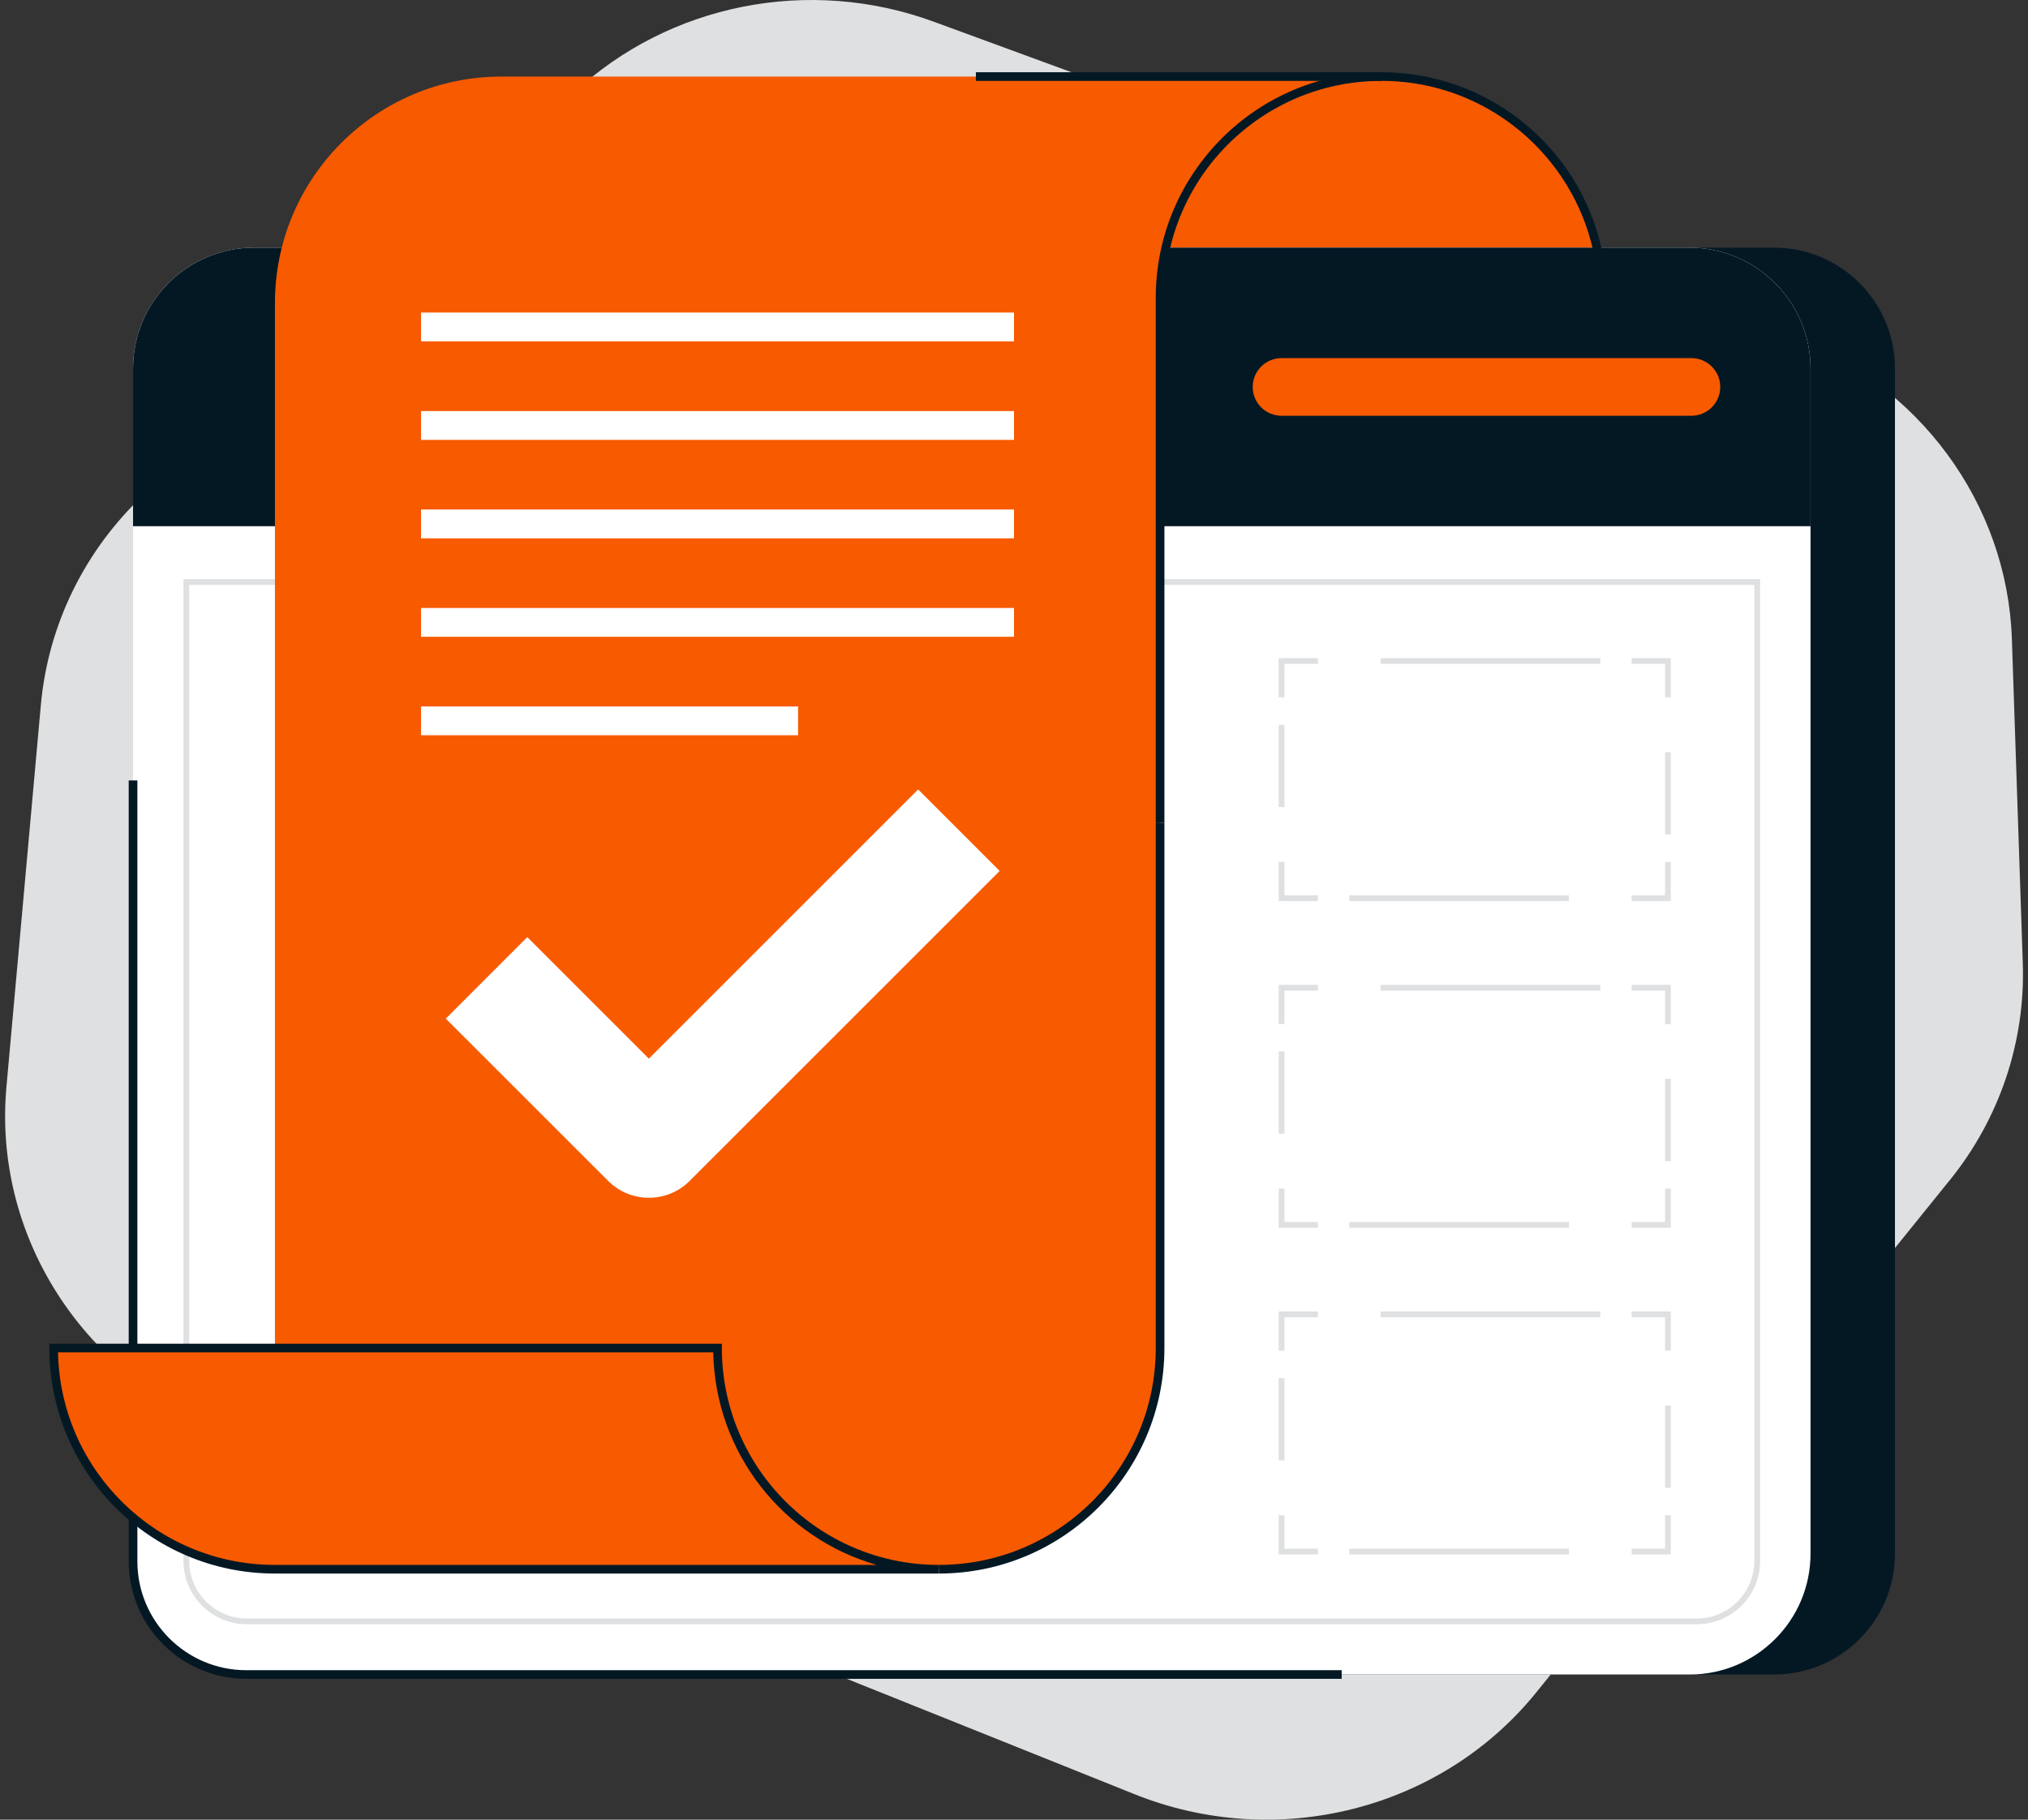 <svg width="156" height="140" viewBox="0 0 156 140" fill="none" xmlns="http://www.w3.org/2000/svg">
<rect x="0" y="0" width="156" height="140" fill="#333333" stroke="none"/>
<g clip-path="url(#clip0_769_5873)">
<path d="M149.987 90.79L118.189 130.191C110.883 139.242 98.26 142.448 87.274 138.041L16.911 109.825C6.135 105.507 -0.519 94.88 0.495 83.619L3.143 54.236C3.701 48.052 6.535 42.282 11.132 37.992L44.127 7.152C51.474 0.289 62.25 -1.847 71.826 1.67L137.503 25.768C147.591 29.468 154.408 38.718 154.761 49.173L155.599 74.109C155.804 80.148 153.817 86.048 149.992 90.79H149.987Z" fill="#DEE0E1"/>
<path d="M89.237 102.655H123.283V23.321C123.283 13.694 115.48 5.891 105.853 5.891H89.242V102.655H89.237Z" fill="#F85A00"/>
<path d="M136.461 19.054H26.035C20.896 19.054 16.73 23.221 16.73 28.36V119.527C16.73 124.666 20.896 128.833 26.035 128.833H136.461C141.601 128.833 145.767 124.666 145.767 119.527V28.36C145.767 23.221 141.601 19.054 136.461 19.054Z" fill="#041824"/>
<path d="M129.966 19.054H19.54C14.401 19.054 10.234 23.221 10.234 28.36V119.527C10.234 124.666 14.401 128.833 19.54 128.833H129.966C135.105 128.833 139.272 124.666 139.272 119.527V28.36C139.272 23.221 135.105 19.054 129.966 19.054Z" fill="white"/>
<path d="M19.54 19.054H129.966C135.103 19.054 139.272 23.223 139.272 28.36V40.486H10.234V28.36C10.234 23.223 14.403 19.054 19.54 19.054Z" fill="#041824"/>
<path fill-rule="evenodd" clip-rule="evenodd" d="M96.363 29.77C96.363 28.545 97.356 27.553 98.581 27.553H130.109C131.334 27.553 132.327 28.545 132.327 29.77C132.327 30.995 131.334 31.987 130.109 31.987H98.581C97.356 31.987 96.363 30.995 96.363 29.77Z" fill="#F85A00"/>
<path fill-rule="evenodd" clip-rule="evenodd" d="M14.111 44.559H135.394V120.09C135.394 122.781 133.21 124.964 130.519 124.964H18.986C16.295 124.964 14.111 122.781 14.111 120.09V44.559ZM14.555 45.002V120.09C14.555 122.536 16.54 124.521 18.986 124.521H130.519C132.965 124.521 134.95 122.536 134.95 120.09V45.002H14.555Z" fill="#DEE0E1"/>
<path fill-rule="evenodd" clip-rule="evenodd" d="M9.901 120.118V60.047H10.567V120.118C10.567 124.75 14.321 128.5 18.949 128.5H103.206V129.165H18.949C13.954 129.165 9.901 125.117 9.901 120.118Z" fill="#041824"/>
<path fill-rule="evenodd" clip-rule="evenodd" d="M128.083 68.88V66.31H128.526V69.324H125.513V68.88H128.083Z" fill="#DEE0E1"/>
<path fill-rule="evenodd" clip-rule="evenodd" d="M103.788 68.88H120.688V69.324H103.788V68.88Z" fill="#DEE0E1"/>
<path fill-rule="evenodd" clip-rule="evenodd" d="M98.803 68.88V66.31H98.359V69.324H101.373V68.88H98.803Z" fill="#DEE0E1"/>
<path fill-rule="evenodd" clip-rule="evenodd" d="M98.803 55.762V62.09H98.359V55.762H98.803Z" fill="#DEE0E1"/>
<path fill-rule="evenodd" clip-rule="evenodd" d="M98.359 50.636H101.373V51.079H98.803V53.649H98.359V50.636Z" fill="#DEE0E1"/>
<path fill-rule="evenodd" clip-rule="evenodd" d="M123.098 51.079H106.203V50.636H123.098V51.079Z" fill="#DEE0E1"/>
<path fill-rule="evenodd" clip-rule="evenodd" d="M128.083 51.079H125.513V50.636H128.526V53.649H128.083V51.079Z" fill="#DEE0E1"/>
<path fill-rule="evenodd" clip-rule="evenodd" d="M128.083 64.202V57.87H128.526V64.202H128.083Z" fill="#DEE0E1"/>
<path fill-rule="evenodd" clip-rule="evenodd" d="M128.083 94.016V91.446H128.526V94.459H125.513V94.016H128.083Z" fill="#DEE0E1"/>
<path fill-rule="evenodd" clip-rule="evenodd" d="M103.788 94.016H120.688V94.459H103.788V94.016Z" fill="#DEE0E1"/>
<path fill-rule="evenodd" clip-rule="evenodd" d="M98.803 94.016V91.446H98.359V94.459H101.373V94.016H98.803Z" fill="#DEE0E1"/>
<path fill-rule="evenodd" clip-rule="evenodd" d="M98.803 80.893V87.225H98.359V80.893H98.803Z" fill="#DEE0E1"/>
<path fill-rule="evenodd" clip-rule="evenodd" d="M98.359 75.771H101.373V76.215H98.803V78.785H98.359V75.771Z" fill="#DEE0E1"/>
<path fill-rule="evenodd" clip-rule="evenodd" d="M123.098 76.215H106.203V75.771H123.098V76.215Z" fill="#DEE0E1"/>
<path fill-rule="evenodd" clip-rule="evenodd" d="M128.083 76.215H125.513V75.771H128.526V78.785H128.083V76.215Z" fill="#DEE0E1"/>
<path fill-rule="evenodd" clip-rule="evenodd" d="M128.083 89.333V83.005H128.526V89.333H128.083Z" fill="#DEE0E1"/>
<path fill-rule="evenodd" clip-rule="evenodd" d="M128.083 119.151V116.581H128.526V119.595H125.513V119.151H128.083Z" fill="#DEE0E1"/>
<path fill-rule="evenodd" clip-rule="evenodd" d="M103.788 119.151H120.688V119.595H103.788V119.151Z" fill="#DEE0E1"/>
<path fill-rule="evenodd" clip-rule="evenodd" d="M98.803 119.151V116.581H98.359V119.595H101.373V119.151H98.803Z" fill="#DEE0E1"/>
<path fill-rule="evenodd" clip-rule="evenodd" d="M98.803 106.028V112.356H98.359V106.028H98.803Z" fill="#DEE0E1"/>
<path fill-rule="evenodd" clip-rule="evenodd" d="M98.359 100.902H101.373V101.346H98.803V103.916H98.359V100.902Z" fill="#DEE0E1"/>
<path fill-rule="evenodd" clip-rule="evenodd" d="M123.098 101.346H106.203V100.902H123.098V101.346Z" fill="#DEE0E1"/>
<path fill-rule="evenodd" clip-rule="evenodd" d="M128.083 101.346H125.513V100.902H128.526V103.916H128.083V101.346Z" fill="#DEE0E1"/>
<path fill-rule="evenodd" clip-rule="evenodd" d="M128.083 114.469V108.136H128.526V114.469H128.083Z" fill="#DEE0E1"/>
<path d="M52.427 5.891H38.58C28.953 5.891 21.149 13.694 21.149 23.321V120.732H71.807C81.434 120.732 89.237 112.929 89.237 103.302V63.314V22.912C89.237 18.212 91.14 13.954 94.22 10.874C97.301 7.794 101.558 5.891 106.258 5.891H52.422H52.427Z" fill="#F85A00"/>
<path fill-rule="evenodd" clip-rule="evenodd" d="M106.258 6.223C97.042 6.223 89.57 13.696 89.57 22.911V63.314H88.904V22.911C88.904 13.329 96.675 5.558 106.258 5.558C115.84 5.558 123.611 13.329 123.611 22.911H122.946C122.946 13.696 115.473 6.223 106.258 6.223Z" fill="#041824"/>
<path fill-rule="evenodd" clip-rule="evenodd" d="M106.263 6.223H75.069V5.558H106.263V6.223Z" fill="#041824"/>
<path fill-rule="evenodd" clip-rule="evenodd" d="M89.57 63.314V103.711C89.57 113.294 81.8 121.064 72.217 121.064V120.399C81.432 120.399 88.905 112.926 88.905 103.711V63.314H89.57Z" fill="#041824"/>
<path d="M21.15 120.732C11.751 120.732 4.129 113.11 4.129 103.711H55.196C55.196 113.11 62.817 120.732 72.216 120.732H21.15Z" fill="#F85A00"/>
<path fill-rule="evenodd" clip-rule="evenodd" d="M3.796 103.379H55.528V103.711C55.528 112.927 63.001 120.399 72.216 120.399V121.064H21.149C11.566 121.064 3.796 113.294 3.796 103.711V103.379ZM67.442 120.399C60.282 118.354 55.012 111.825 54.866 104.044H4.464C4.642 113.106 12.045 120.399 21.149 120.399H67.442Z" fill="#041824"/>
<path fill-rule="evenodd" clip-rule="evenodd" d="M76.897 67.008L53.051 90.855C51.319 92.586 48.512 92.587 46.78 90.855L34.291 78.371L40.562 72.098L49.914 81.448L70.626 60.736L76.897 67.008Z" fill="white"/>
<path fill-rule="evenodd" clip-rule="evenodd" d="M78 26.263H32.387V24.046H78V26.263Z" fill="white"/>
<path fill-rule="evenodd" clip-rule="evenodd" d="M78 33.843H32.387V31.625H78V33.843Z" fill="white"/>
<path fill-rule="evenodd" clip-rule="evenodd" d="M78 41.418H32.387V39.2H78V41.418Z" fill="white"/>
<path fill-rule="evenodd" clip-rule="evenodd" d="M78 48.993H32.387V46.776H78V48.993Z" fill="white"/>
<path fill-rule="evenodd" clip-rule="evenodd" d="M61.389 56.568H32.387V54.351H61.389V56.568Z" fill="white"/>
</g>
<defs>
<clipPath id="clip0_769_5873">
<rect width="155.215" height="140" fill="white" transform="translate(0.393)"/>
</clipPath>
</defs>
</svg>
